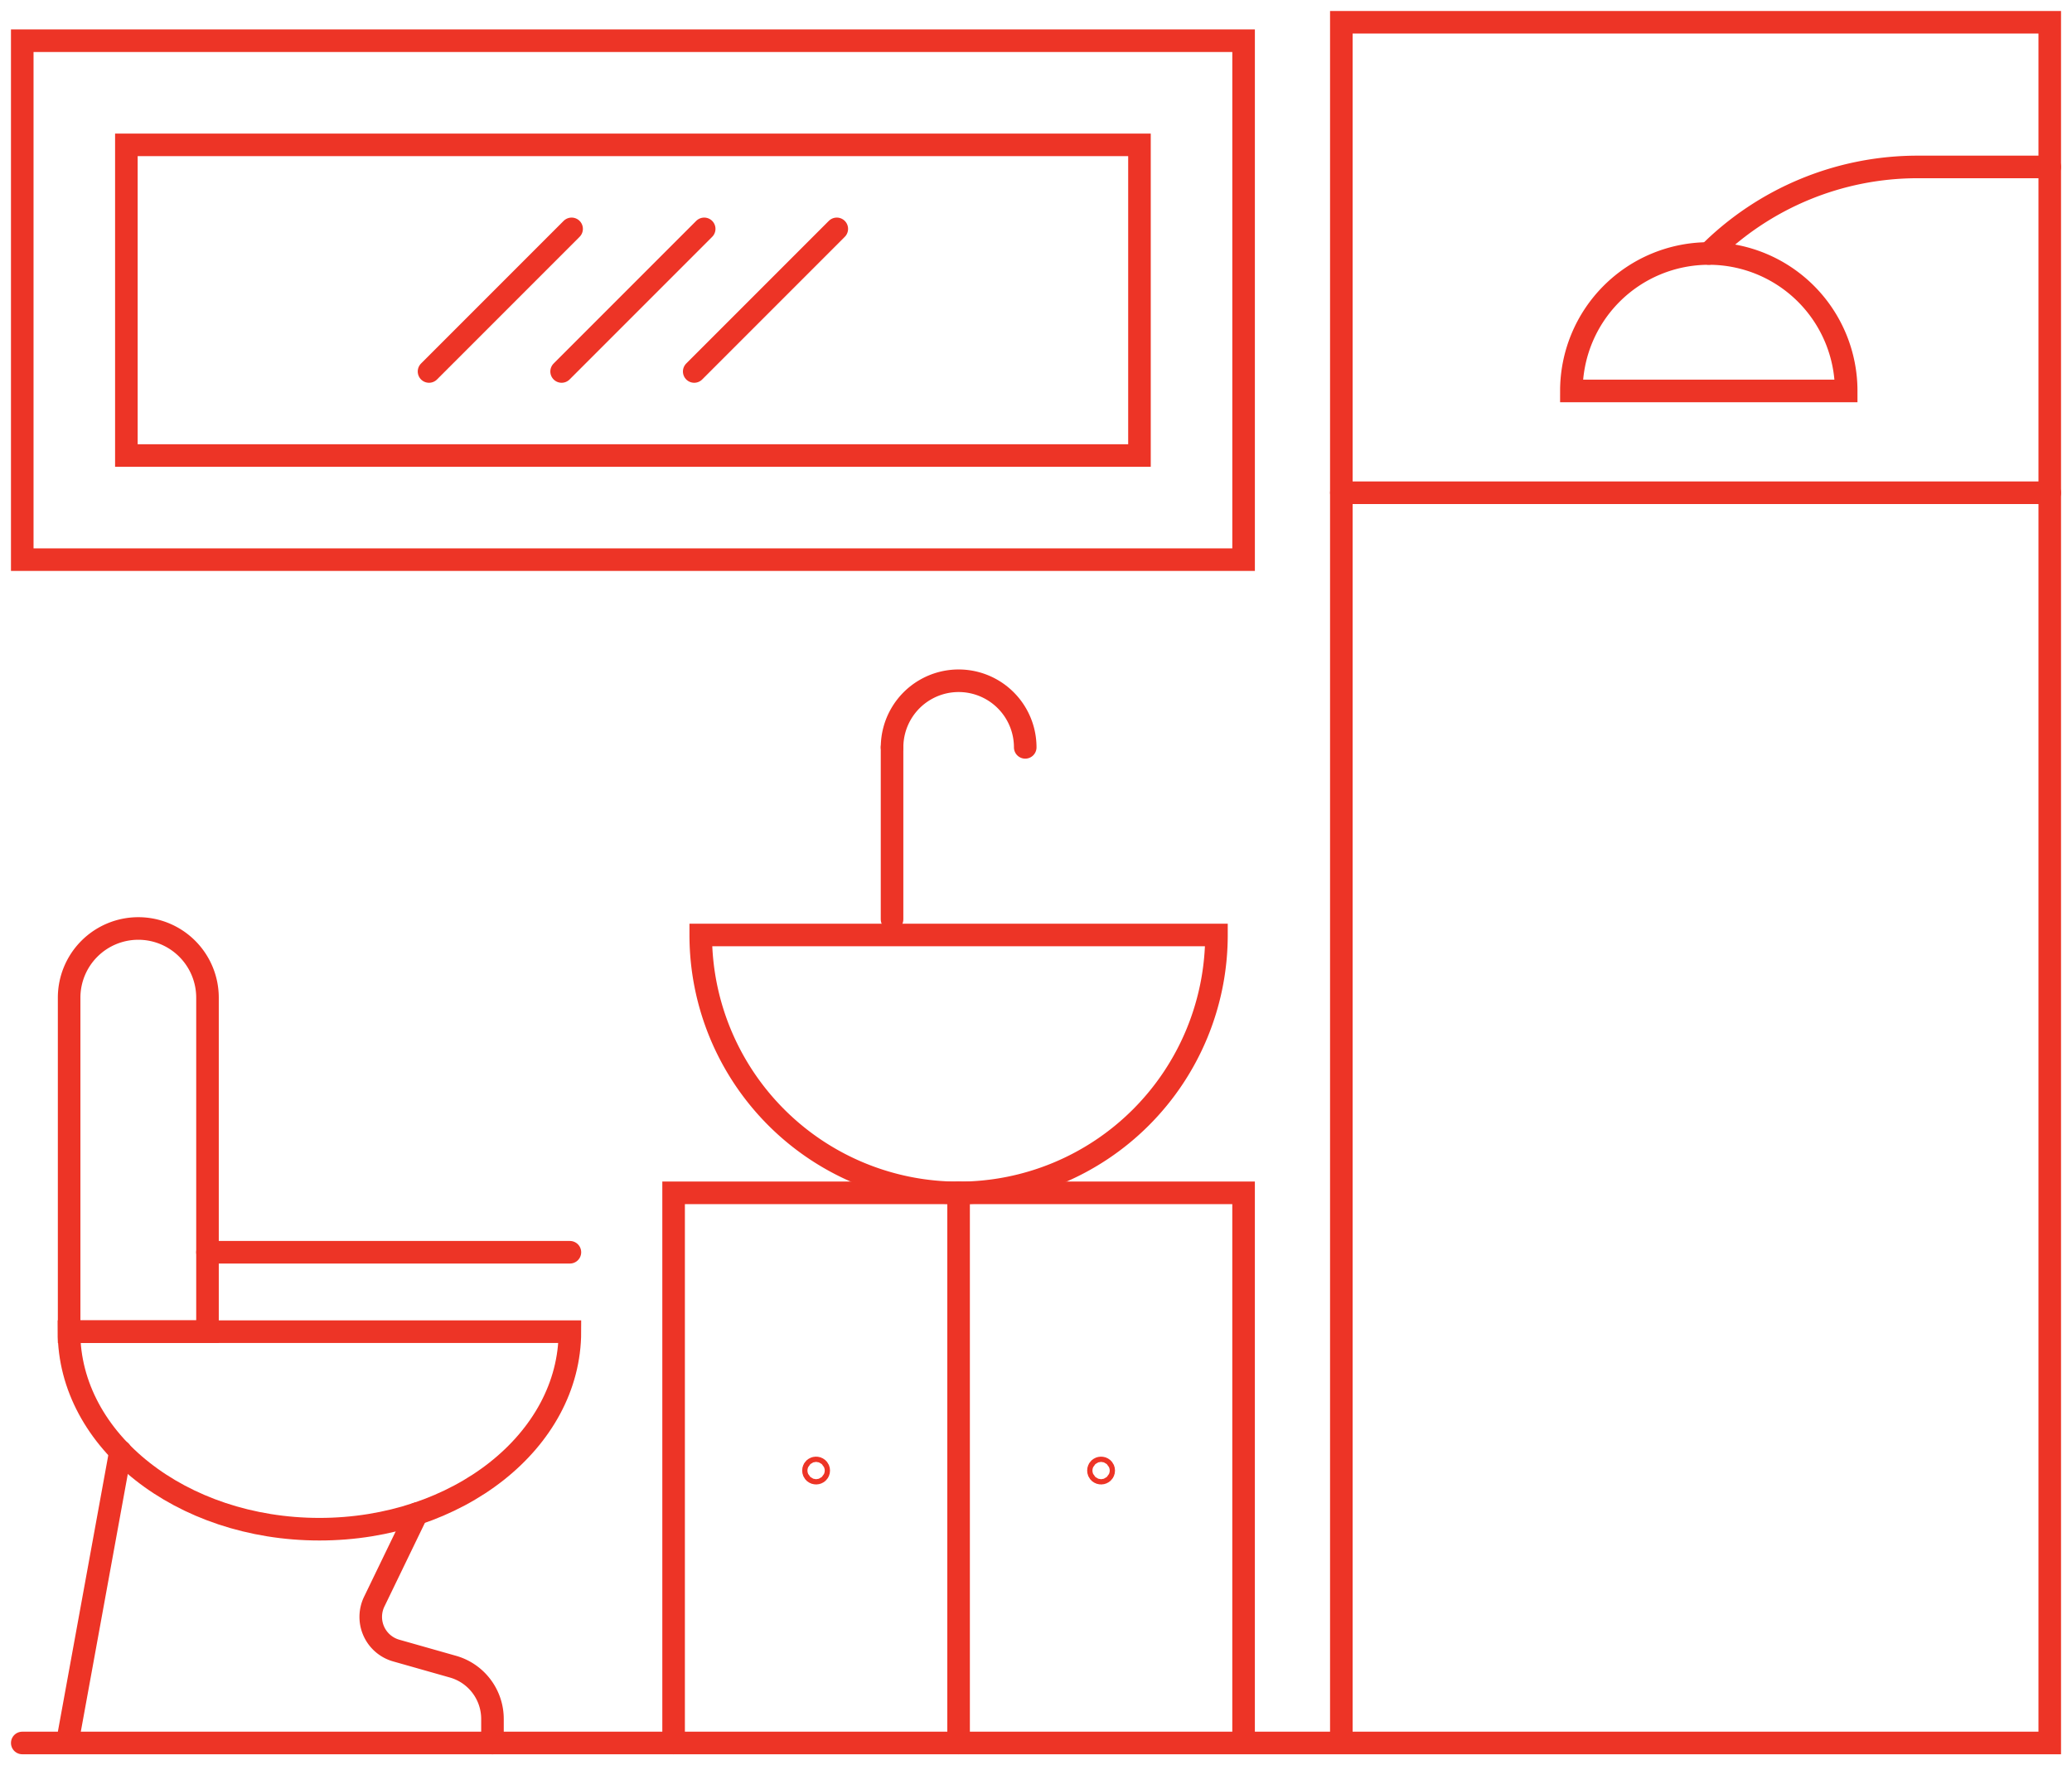 <?xml version="1.0" encoding="UTF-8"?>
<svg xmlns="http://www.w3.org/2000/svg" xmlns:xlink="http://www.w3.org/1999/xlink" width="183.609" height="156.382" viewBox="0 0 183.609 156.382">
  <defs>
    <clipPath id="clip-path">
      <rect id="Rectangle_161" data-name="Rectangle 161" width="183.609" height="156.382" fill="none"></rect>
    </clipPath>
  </defs>
  <g id="Group_277" data-name="Group 277" transform="translate(0 0)">
    <g id="Group_274" data-name="Group 274" transform="translate(0 0)">
      <g id="Group_273" data-name="Group 273" clip-path="url(#clip-path)">
        <path id="Path_1028" data-name="Path 1028" d="M117.89,153.438V1h62.775V153.438H1" transform="translate(0.972 0.972)" fill="none" stroke="#ed3426" stroke-linecap="round" stroke-miterlimit="10" stroke-width="2"></path>
        <rect id="Rectangle_160" data-name="Rectangle 160" width="108.228" height="45.973" transform="translate(1.972 3.606)" fill="none" stroke="#ed3426" stroke-linecap="round" stroke-miterlimit="10" stroke-width="2"></rect>
      </g>
    </g>
    <rect id="Rectangle_162" data-name="Rectangle 162" width="89.775" height="27.521" transform="translate(11.198 12.833)" fill="none" stroke="#ed3426" stroke-linecap="round" stroke-miterlimit="10" stroke-width="2"></rect>
    <g id="Group_276" data-name="Group 276" transform="translate(0 0)">
      <g id="Group_275" data-name="Group 275" clip-path="url(#clip-path)">
        <path id="Path_1029" data-name="Path 1029" d="M70.618,23.565a12.176,12.176,0,0,1,24.352,0Z" transform="translate(68.629 11.068)" fill="none" stroke="#ed3426" stroke-linecap="round" stroke-miterlimit="10" stroke-width="2"></path>
        <line id="Line_131" data-name="Line 131" y1="48.734" transform="translate(84.945 105.676)" fill="none" stroke="#ed3426" stroke-linecap="round" stroke-miterlimit="10" stroke-width="2"></line>
        <path id="Path_1030" data-name="Path 1030" d="M30.272,102.328V53.592l50.508,0v48.734" transform="translate(29.419 52.082)" fill="none" stroke="#ed3426" stroke-linecap="round" stroke-miterlimit="10" stroke-width="2"></path>
        <circle id="Ellipse_37" data-name="Ellipse 37" cx="0.233" cy="0.233" r="0.233" transform="translate(72.085 130.043)" fill="none" stroke="#ed3426" stroke-linecap="round" stroke-miterlimit="10" stroke-width="2"></circle>
        <circle id="Ellipse_38" data-name="Ellipse 38" cx="0.233" cy="0.233" r="0.233" transform="translate(97.339 130.043)" fill="none" stroke="#ed3426" stroke-linecap="round" stroke-miterlimit="10" stroke-width="2"></circle>
        <path id="Path_1031" data-name="Path 1031" d="M77.189,40.8a22.848,22.848,0,0,1-45.7,0Z" transform="translate(30.607 42.03)" fill="none" stroke="#ed3426" stroke-linecap="round" stroke-miterlimit="10" stroke-width="2"></path>
        <path id="Path_1032" data-name="Path 1032" d="M51.89,35.978a5.9,5.9,0,0,0-11.8,0" transform="translate(38.96 30.23)" fill="none" stroke="#ed3426" stroke-linecap="round" stroke-miterlimit="10" stroke-width="2"></path>
        <line id="Line_132" data-name="Line 132" y2="15.236" transform="translate(79.048 66.209)" fill="none" stroke="#ed3426" stroke-linecap="round" stroke-miterlimit="10" stroke-width="2"></line>
        <path id="Path_1033" data-name="Path 1033" d="M3.111,59.829H47.487c0,9.664-9.936,17.5-22.193,17.5S3.1,69.493,3.1,59.829Z" transform="translate(3.014 58.143)" fill="none" stroke="#ed3426" stroke-linecap="round" stroke-miterlimit="10" stroke-width="2"></path>
        <line id="Line_133" data-name="Line 133" x2="32.115" transform="translate(18.387 110.937)" fill="none" stroke="#ed3426" stroke-linecap="round" stroke-miterlimit="10" stroke-width="2"></line>
        <path id="Path_1034" data-name="Path 1034" d="M9.237,41.715h0a6.131,6.131,0,0,0-6.13,6.13V77.431H15.368V47.845A6.131,6.131,0,0,0,9.237,41.715Z" transform="translate(3.019 40.539)" fill="none" stroke="#ed3426" stroke-linecap="round" stroke-miterlimit="10" stroke-width="2"></path>
        <line id="Line_134" data-name="Line 134" x1="4.549" y2="24.936" transform="translate(6.126 128.572)" fill="none" stroke="#ed3426" stroke-linecap="round" stroke-miterlimit="10" stroke-width="2"></line>
        <path id="Path_1035" data-name="Path 1035" d="M20.741,68.008,16.971,75.8a3.1,3.1,0,0,0,1.944,4.33l5.034,1.428a4.814,4.814,0,0,1,3.5,4.63V88.32" transform="translate(16.191 66.092)" fill="none" stroke="#ed3426" stroke-linecap="round" stroke-miterlimit="10" stroke-width="2"></path>
        <line id="Line_135" data-name="Line 135" x2="62.775" transform="translate(118.863 43.652)" fill="none" stroke="#ed3426" stroke-linecap="round" stroke-miterlimit="10" stroke-width="2"></line>
        <path id="Path_1036" data-name="Path 1036" d="M107.007,7.5H95.3a26.177,26.177,0,0,0-18.508,7.666" transform="translate(74.63 7.289)" fill="none" stroke="#ed3426" stroke-linecap="round" stroke-miterlimit="10" stroke-width="2"></path>
        <line id="Line_136" data-name="Line 136" y1="12.635" x2="12.635" transform="translate(38.018 20.275)" fill="none" stroke="#ed3426" stroke-linecap="round" stroke-miterlimit="10" stroke-width="2"></line>
        <line id="Line_137" data-name="Line 137" y1="12.635" x2="12.635" transform="translate(49.767 20.275)" fill="none" stroke="#ed3426" stroke-linecap="round" stroke-miterlimit="10" stroke-width="2"></line>
        <line id="Line_138" data-name="Line 138" y1="12.635" x2="12.635" transform="translate(61.517 20.275)" fill="none" stroke="#ed3426" stroke-linecap="round" stroke-miterlimit="10" stroke-width="2"></line>
      </g>
    </g>
  </g>
</svg>
